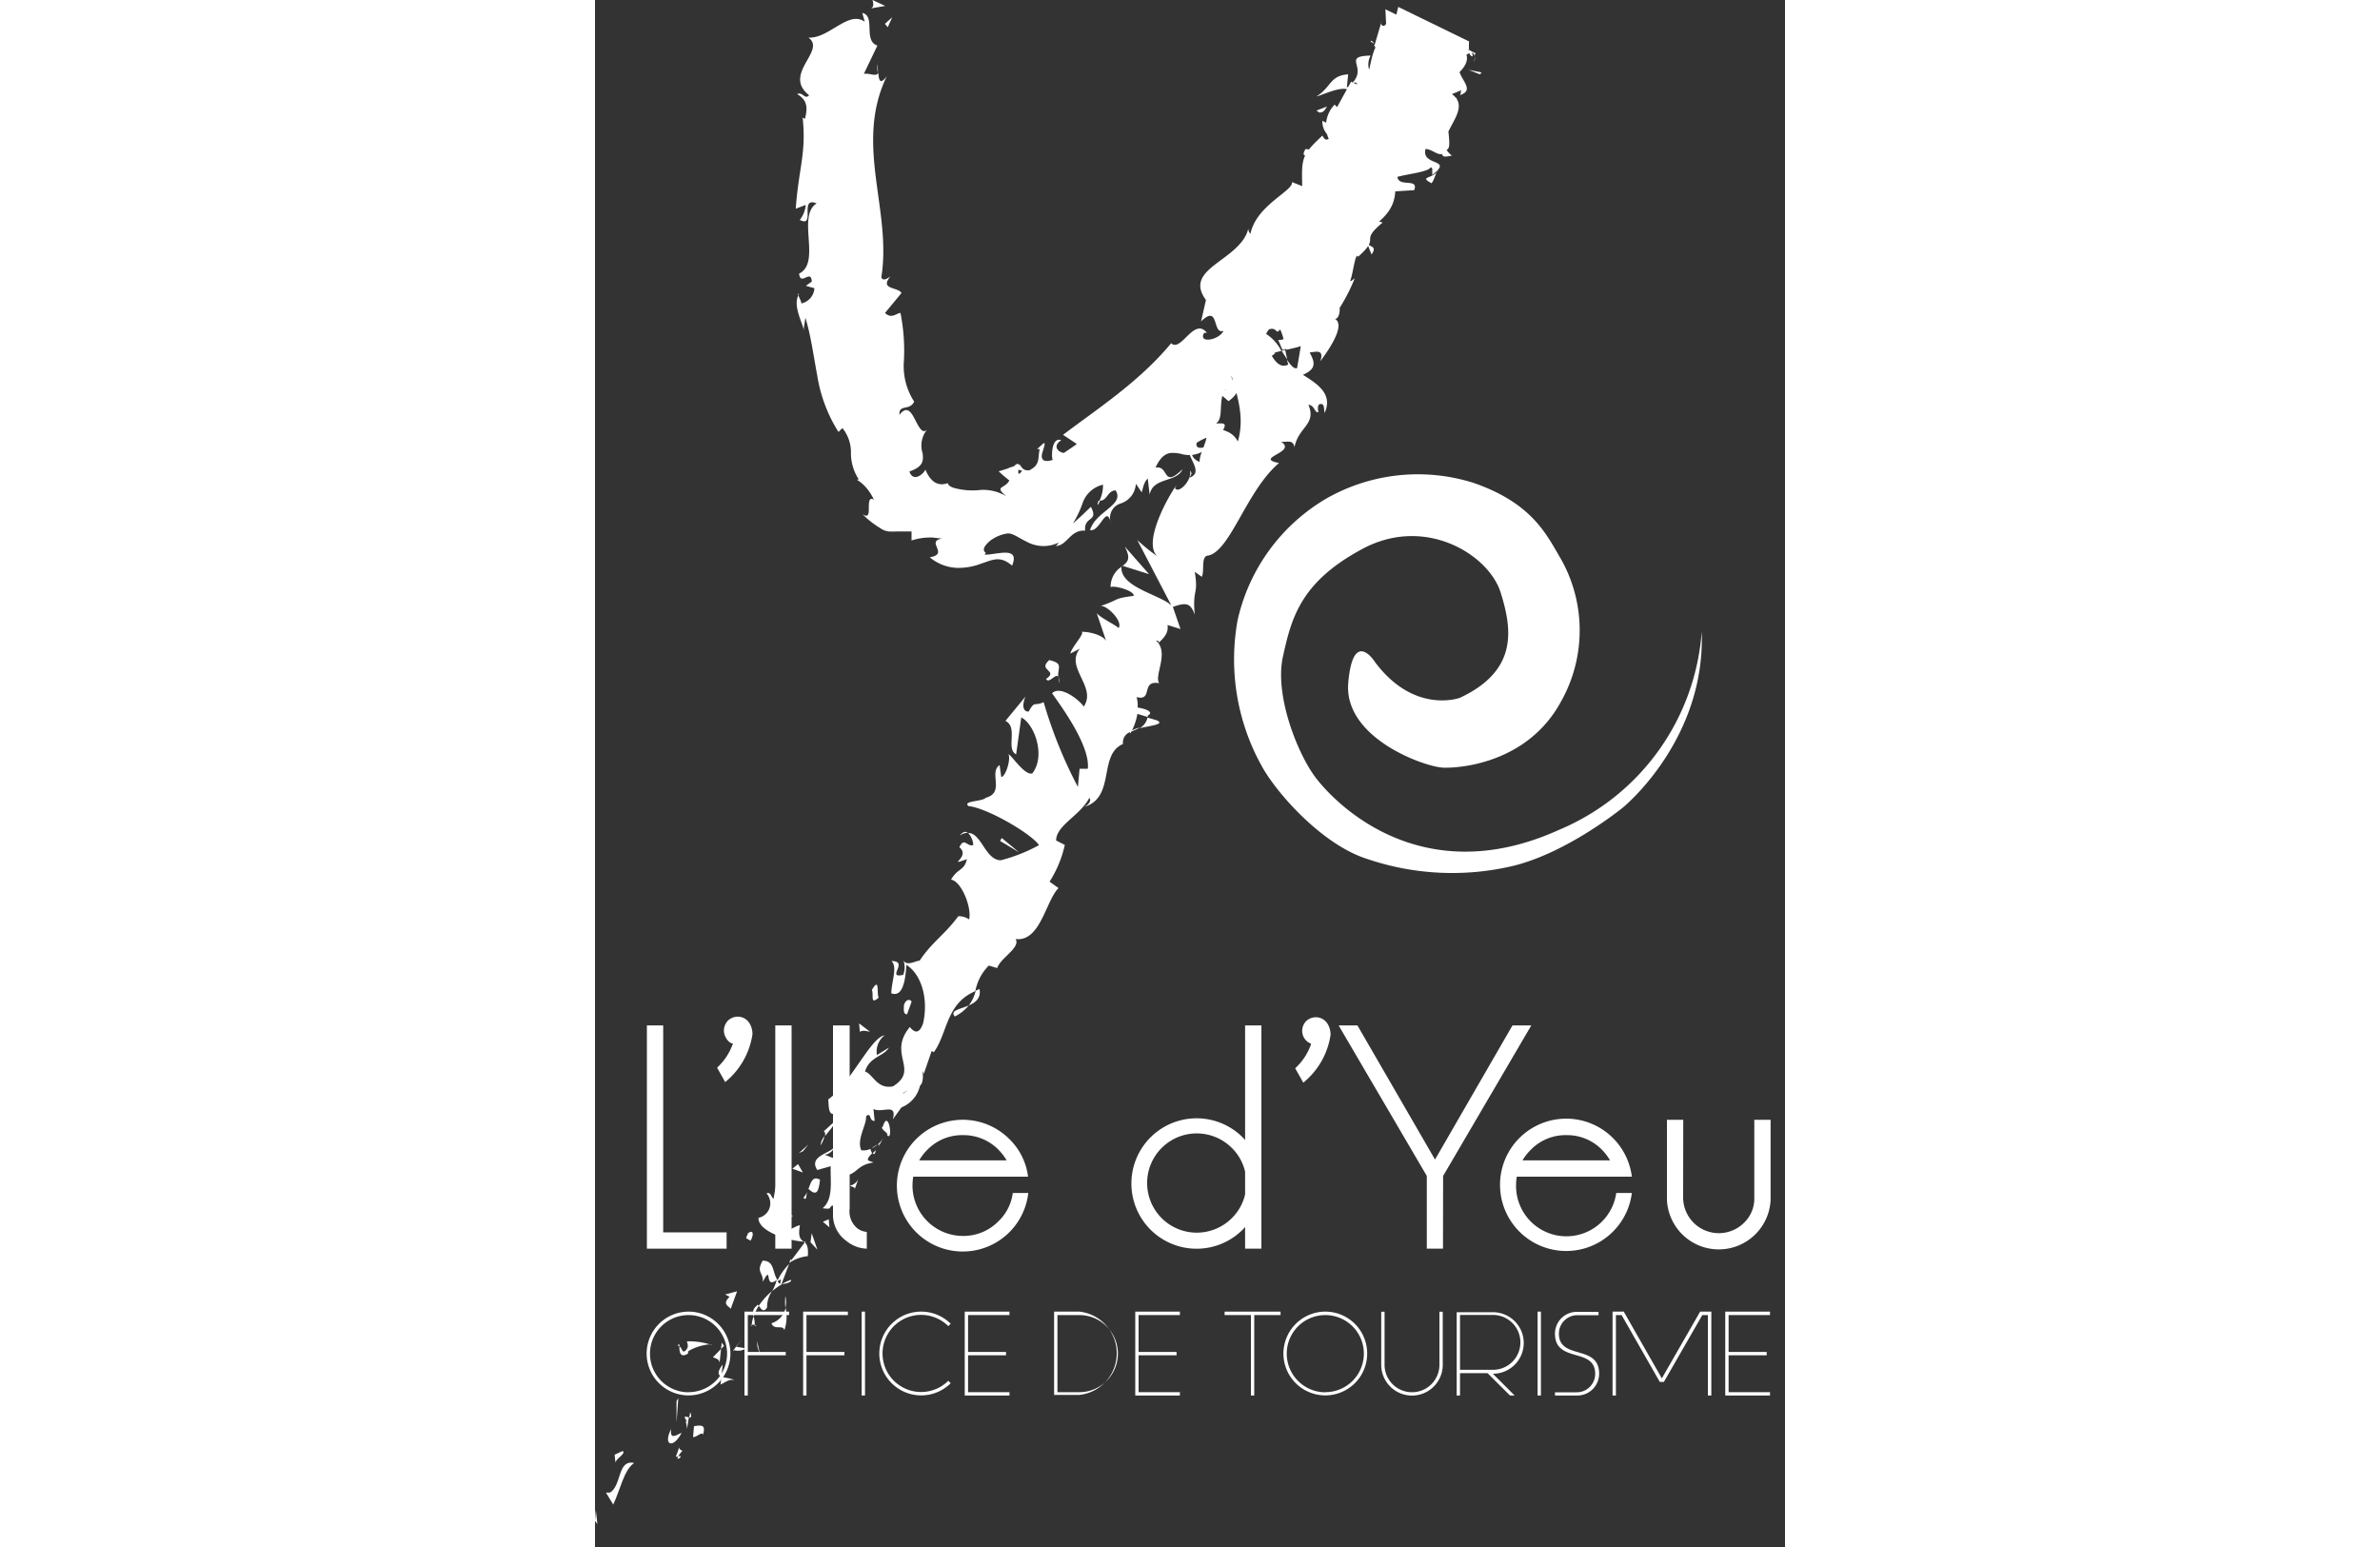 <svg xmlns="http://www.w3.org/2000/svg" viewBox="0 0 100 130" width="200px"><rect x="0" y="0" width="100" height="130" fill="#333333" stroke="none"/><defs><style>.cls-1{fill:#fff;}</style></defs><title>Ile d'Yeu Tourisme</title><g id="Calque_2" data-name="Calque 2"><g id="Calque_1-2" data-name="Calque 1"><polygon class="cls-1" points="0 127.81 0.2 128.07 0.07 126.88 0 127.81"/><path class="cls-1" d="M3.26,122.93c-1.39-.26-1,1.88-2,2.5l-.34,0,.61,1c.56-1.15.91-2.91,1.71-3.45"/><path class="cls-1" d="M7.33,121.89c-.53-.12,0-.8-.54.52a1,1,0,0,1,.18,0,3.17,3.17,0,0,1,.36-.48"/><path class="cls-1" d="M7,122.37c-.31.53.58-.1,0,0"/><path class="cls-1" d="M8.32,119.84l-.08.93c.34,0,.8-.54.83-.19.26-.83-.08-.85-.75-.73"/><path class="cls-1" d="M8,118.67l-.08.46c.14,0,.24-.06.08-.46"/><path class="cls-1" d="M7.73,120.09l.16-1c-.24,0-.6-.24-.11.42-.28-.28-.07.08-.05.55"/><path class="cls-1" d="M7.28,120.4c-.49.22-1,.61-.88-.32-.72,1.39.17,1.71.88.32"/><path class="cls-1" d="M2.31,121.94l-.66.3.07.68c0-.34.95-.78.59-1"/><path class="cls-1" d="M11.71,116c-.2-.2-.76-.18-1.09-.33l-.07.68c.33-.15.8-.54,1.16-.35"/><path class="cls-1" d="M10.62,115.67l.11-1c-.5.64-.39.88-.11,1"/><polygon class="cls-1" points="6.85 117.74 6.85 119.53 7 117.5 6.85 117.74"/><polygon class="cls-1" points="13.65 113.17 13.9 113.95 13.61 112.65 13.65 113.17"/><path class="cls-1" d="M14.83,111.21c.23.61,1,.07,1.08.58a3.52,3.52,0,0,0,.11-1.89,1.76,1.76,0,0,1-1.19,1.3"/><path class="cls-1" d="M16,108.91a4.56,4.56,0,0,0,0,1,2.35,2.35,0,0,0,0-1"/><path class="cls-1" d="M11.69,113.46a1.21,1.21,0,0,0,1-.15l-.84-.14-.21.29"/><path class="cls-1" d="M11.87,113.17h0l.46-.61-.49.61"/><path class="cls-1" d="M11.64,113.54l.05-.07c-.08,0-.12,0-.05.07"/><path class="cls-1" d="M10.59,113.36l-.68.69c.18.1.53.12.56.46Z"/><polygon class="cls-1" points="10.65 112.83 10.59 113.36 10.84 113.1 10.65 112.83"/><path class="cls-1" d="M14.46,109.87a2.36,2.36,0,0,1,.42-1.38,6.14,6.14,0,0,0-1.12,1.24c.16.2.39.64.7.14"/><path class="cls-1" d="M13.15,111.44s0-.07,0-.1-.13,0,0,.1"/><path class="cls-1" d="M17.69,104.32h-.16l.1.09Z"/><path class="cls-1" d="M13.59,109.73a.77.77,0,0,0-.27.9,4.33,4.33,0,0,1,.44-.89c-.07-.09-.13-.14-.17,0"/><path class="cls-1" d="M16.46,107.55a4.64,4.64,0,0,0-.75.35c.32,0,.88-.18.75-.35"/><path class="cls-1" d="M13.42,111.34a.42.42,0,0,1,0,.07c.21,0,.14-.05,0-.07"/><path class="cls-1" d="M13.42,111.34a2.37,2.37,0,0,0-.09-.72,2.68,2.68,0,0,0-.16.71.92.92,0,0,1,.25,0"/><path class="cls-1" d="M14.4,100.27a1.25,1.25,0,0,1-.66,2.07c-.06,1.06,2.24,1.89,3.79,2-.25-.2-.49-.36-.31-1.38-.51.06-1.93,1.23-2,.2.39-1.25.79-.71,1.44-1-1-.07-.2-2.05-1.45-2.56L15,100.74c-.18-.1-.23-.61-.56-.46"/><path class="cls-1" d="M16.46,105.76l-.14.37a3.37,3.37,0,0,1,1.56-.57c.07-.73-.08-1-.25-1.16l-1.15,1.53Z"/><path class="cls-1" d="M15.35,107.59c-.48-.69-.24-1.65-1.26-1.65-.59,1,.1,1,0,1.79.87-1.64.07.68,1.18-.17a4,4,0,0,1-.38.94,6.07,6.07,0,0,1,.83-.59h-.08c-.12,0-.19,0-.09,0s0,0,0,0a1.14,1.14,0,0,1-.2-.23c.43-.35.22,0,.2.23l.09.08h0l.67-1.77a5,5,0,0,0-1,1.45"/><path class="cls-1" d="M6.92,113.08a.27.27,0,0,1,.18.05c0-.15,0-.23-.18-.05"/><path class="cls-1" d="M7.73,112.71c0,.17.21.44-.1.76s-.31-.21-.54-.34c0,.33,0,1.08.73.61l0-.17c.64-.47,2-.71,2-.54a5.79,5.79,0,0,0-2.08-.31"/><path class="cls-1" d="M11.4,110l.54-1.49-1,.27.36.19c-.62.64-.1.76.1,1"/><polygon class="cls-1" points="18.11 104.39 18.69 105.02 18.21 103.63 18.11 104.39"/><polygon class="cls-1" points="19.15 102.67 19.7 103.14 19.64 102.46 19.15 102.67"/><path class="cls-1" d="M73.94,4.73l-.06.49a1.44,1.44,0,0,0,.06-.49"/><path class="cls-1" d="M65.17,3.48l.3.2c-.12-.21-.24-.32-.3-.2"/><path class="cls-1" d="M45.75,61.2c.92-.22,2.19-.33,1.46-.67l-.78-.23a1.35,1.35,0,0,1-.67.9"/><path class="cls-1" d="M58,29.42l-.3.06.47.73-.17-.8"/><path class="cls-1" d="M55.32,27.55l.85-.54a3,3,0,0,0-.85.54"/><path class="cls-1" d="M64.9,20.49l.36.9c.47-.7-.07-.62-.36-.9"/><path class="cls-1" d="M30.24,85.42a3.69,3.69,0,0,0,1.17-.93c-.75.33-1.62.42-1.17.93"/><path class="cls-1" d="M73.75,4.74c0-.31-.13-.48-.3-.54,0,.32.1.52.3.54"/><path class="cls-1" d="M32.31,83.11a3.45,3.45,0,0,0-.32.15,3.23,3.23,0,0,1-.58,1.23c.56-.24,1.05-.62.9-1.38"/><path class="cls-1" d="M17.07,24.85a1.48,1.48,0,0,1,.07-.16c-.11,0-.1.07-.07.16"/><path class="cls-1" d="M23.67,5.39a4.26,4.26,0,0,1,.08.76,1.31,1.31,0,0,0-.08-.76"/><path class="cls-1" d="M23.91,96.17c-.19.38,0,.1,0,0"/><path class="cls-1" d="M20.17,96.16a.54.54,0,0,0-.22-.35.69.69,0,0,1,.22.35"/><path class="cls-1" d="M30.49,76.9l0,0c-.2,0-.16,0,0,0"/><path class="cls-1" d="M23.25,96.5a2.23,2.23,0,0,0,.5-.32,2.31,2.31,0,0,0-.5.32"/><path class="cls-1" d="M23.61,96.64l-.27.27c.08.12.18.12.27-.27"/><path class="cls-1" d="M24.2,95.66a2.25,2.25,0,0,1-.45.53c.09,0,.15,0,.16,0s.14-.26.29-.52"/><path class="cls-1" d="M42.43,42.08h-.12c-.18.53,0,.37.12,0"/><path class="cls-1" d="M44.28,47.54s0,0,0,.06l.05,0Z"/><path class="cls-1" d="M44.52,45.93c.53,1,.25,1.3-.18,1.62l2.22.7Z"/><path class="cls-1" d="M70,11.61l1.18-.54c.29,1.73-.56,2.33.83,2-2-1.44,2-3.74,0-5.16l.81-.34c-.13.16,0,.27-.15.43,1.73-.57-1-1.81.23-3.15.48-.43,1-.61,1-.1A.67.67,0,0,1,74,4.48L66.42.78,66.48,2c-.19.35-.56.1-.37-.24l-.59,2-.06,0a8.87,8.87,0,0,1,.67,1.66C65.61,5.7,66,5,65.65,5l.13,1.29c-.77.19-1-.92-.6-1.62-2.69.06.22,1.11-2,2.69l.11-1.11c-1.56.1-1.4,1.07-2.66,1.85.53-.08,2.94-1.39,3,0a1.27,1.27,0,0,0-.35,1.45c-.81-.34-.88.34-1.16,1.11l-1-.51c0,.94.52,1.11.79,1.79-.5.85-1.41.68-2.2.58-.81,1.36,1.76-.41,1.21,1.38-.94,1-.88,2-.88,3.77-.74.67-.58-.45-1-.28l.5,1.13c-.11.17-.34,0-.45-.1,0,.77,1,.54.85,1.65,1,.81-2.65,1.2-1.92,3-.44.15-.57-.45-1-.56a10.16,10.16,0,0,0,.44,3.65l-.62.41-.63.41c1.21-.45,1.59,1.08,1.86,2.41a10.6,10.6,0,0,0,1.24-.3L59,30.93c-.26.1-.54-.24-.85-.7a4,4,0,0,0,.11.4c-.66.35-1.12-.24-1.5-.92l.92-.22a3.73,3.73,0,0,0-1.61-1.62,1.12,1.12,0,0,1,0,.63c-.12-.18-.24-.32-.37-.33s0,.27.15.65l-1.33-.24.42.32-1.73,1.59c.43,2,1.53,4.13.81,6.61-.54-1-1.31-.85-2.29-1.41,1.39,0,.46-2,1.27-3a.49.49,0,0,1-.92-.08l0,1.28L52,35.17c-.79-.48-.85.11-1.47.46,1.83.45.24,2.09.28,3.19-.57-.24-1-.74-.33-1.68-1.81.46,1.1,2.46-.53,3,.12-.25.28-.34.06-.59.16.84-1,2-1.27,1.46l.12-.25c-1.06,1.55-2.78,5-1.58,6a14.58,14.58,0,0,1-1.71-1.38l2.86,5.49c-1-.92-4.31-1.52-4.19-3.24a2,2,0,0,0-.91,1.71c.31-.17,2,.3,1.94.73-1.85.25-1.08.29-2.86.88.47-.25,2,1.24,1.59,1.83-.21-.25-1.8-1-1.86-1.32L43,54c-.09-.57-1.45-.95-2.15-.9.44,0-.83,1.31-.9,1.82l.8-.41c-1.3,1.58,1.45,3.19.32,4.87-.24-.43-1.92-1.86-2.66-1.12.66.95,3.23,4.39,3,6.34l-.69,0-.14,1.53A38.12,38.12,0,0,1,37.7,59c-.8.4-.71-.19-1.26.8-.69,0-.4-1-.26-1.27l-1.69,2.05c1.1.54,0,2.36.9,2.81l.43-3.1c1.1.54,2.09,3.23.92,4.71-.66.15-1.66-1.45-2-1.63.23.43-.25,1.93-.6,1.92l-.14-1c-.94.64.48,2.3-1.16,2.75-.3.33-2,.25-1.45.7,1.56.15,5.29,2.33,5.92,3.28a13.83,13.83,0,0,1-3.2,1.27c-1.31,0-1.63-2.3-2.75-2.29a1.67,1.67,0,0,1,.43,1c-.48.23-.77-.71-1.17.2,1,.8-1.17,1.64.63,1-.22,1-.77.73-1.33,1.72.87.13,1.75,2.33,1.52,3.34a1.59,1.59,0,0,0-.91-.27c-1.18,1.6-2.23,2.19-3.25,3.74-.34,0-1.14.53-1.38-.08a1.73,1.73,0,0,1,0,1.27c-1.5.34.55-1.16-1-1.16.56.45,0,1.78,0,2.71,1.07.4,1.2-1.46,1.27-2.39,1.29.83,1.86,2.9,1.4,4.92-.53,1.5-1.2,0-1.16.36-1.82,2.27.88,3.53-1.37,4.93-1.34.26-1.65-1-2.35-1.25.38-1.25,1.58-1.26,2-2l-1,.62A1.73,1.73,0,0,1,24.34,87c-1.17.18-2.83,4-4.74,5.39.05.51,0,1.27.46,1.22l.28-.66c1-.1.17,1.71,1,1.17-.06,1.1.07,2.46-1,3.32L19.2,97c.29.16,1-.36,1-.86.1.74-2.39.86-1.52,2.18L19.81,98c-.06,1.1.27,2.74-.68,3.53,1.21.17,0-.3,1.58-.28-1.74-.29,1.74-2.48-.31-2.44,1.72.11,1.36-.89,3-1.12-.33-.18-.81-.06-.11-.78a1.5,1.5,0,0,1-.15-.36l.06,0-.07,0c0-.07,0-.08,0,0a1.32,1.32,0,0,1-.75.11c-.43-.88.47-2.17.4-2.86.47-.39.22.44.72.39l-.1-1c.72.39,2-.56,1.63.87l.72-1a2.58,2.58,0,0,0,1.56-1.82c.47-.4.07-1.74.32-1l.66-1.92.18.1c1.16-1.56,1-4.08,3.49-5.13a4.15,4.15,0,0,1,1.13-2.15l.71.21c.25-.84,2-1.73,1.54-2.44,2.09.26,2.54-3.22,3.61-4.28l-.75-.54A9.62,9.62,0,0,0,39.48,71l-.73-.37c0-1.28,2-2.07,2.79-3.58.21.26-.09.59-.42.75,2.65-.79,1.14-4.38,3.25-5.28a.93.93,0,0,1,.59-1,.19.19,0,0,0,0,.12.94.94,0,0,0,.11-.16c.23-.1.47-.2.7-.33a2.12,2.12,0,0,0-.65.24,5,5,0,0,0,.46-1.4l.87.26s0-.07,0-.12c.55-.28-.14-.57-.85-.67a2.56,2.56,0,0,0-.09-.88c1.43.36.31-1.44,1.9-1.17-.45-.68.9-2.58-.29-3.61.18.09.35,0,.21.25.45-.42.89-.85.78-1.53l1.09.34L48.56,51c1-.34,1.48-.43,1.84.67-.21-2.3.33-1.58,0-3.62l.59.42c.26-.51-.12-1.78.57-1.79,1.85-.43,3.21-5.48,5.92-7.77-2.18-.43,1.58-.9.17-1.79.53.06,1-.22,1.13.46.34-1.73,1.87-1.9,1.17-3.57.54.06.49.66.83.64,0-.17-.14-.68.2-.7s.26.41.33.75c.72-1.58-.58-2.43-1.82-3.2,1-.46,1.12-.9.56-1.88.56-.06,1.24-.29.9.74.36-.49,2.25-3,1.23-3.56.35,0,.44-.72.39-.92a14.48,14.48,0,0,0,1.27-2.49l-.33.25c-1-1.07.19-1.12.5-2.16l.12.09c2-1.78,0-1.15,2.06-2.87l-.85-.24c-1.62-1,1.88-1.5,1.79-3.08l-.66.26c-.28-1,3.2-.93,3.74-1.55.22-.09.13.35.15.61,1.84-1.42-.94-.69-.57-2.18.68,0,1.3.95,1.81.05.65-.28-.73-3.51.88-4.34-.56.11-1.11.21-1.18-.58.24-1.05,2.76-2,1.73-3.47a.55.55,0,0,1,.42,0,5.35,5.35,0,0,1,0-.7L67.5.58c-.21.91-.57,2.08-.23,2.73-2.95-.93-1.37,5-3.73,3.55L62.36,9l-.21-.21a2.6,2.6,0,0,0-.49,2.88c-.36.2-.43-.16-.54-.27-1.73,1.62-1.75,1.86-1.69,4.24l-.86-.34c.14.74-3,1.93-3.49,4.35a.63.63,0,0,1-.18-.44c-.31,1.33-1.71,2.18-2.77,3s-1.79,1.64-.79,3l-.41,1.8c1.56-1.52.91,1.15,1.89.79-.39.8-2.17,1.09-1.63.17l.23,0c-1.08-1.38-2.18,1.68-3,.87-2.68,3.24-6.2,5.51-9.09,7.7l1.16.77s-.27.2-.54.38l-.55.37c-.46-.05-1-.56-.22-1.07-.82-.31-.84,1.41-.72,1.66-.89.28-1-.15-.87-.6s.31-.92.09-.79l-.53.48.22,0c-.18.76.08,1.3-.87,1.78-.71.08-.68-.56-.93-.49,0-.09-.13-.08-.35.14l-.21.08c-.12,0-.29.12-.45.16l-.44.14-.2.05s.21.21.44.4l.46.38c-.4.73-1.31.43-.26,1.32a3.76,3.76,0,0,0-2.44-.5,5.93,5.93,0,0,1-2-.21c-.28-.1-.46-.24-.47-.39-1,.35-1.55-.34-1.89-1.14-.08.28-1,1.16-1.34.16,1.17-.4,1.19-.91,1.11-1.53a2.11,2.11,0,0,1,.44-2.06c-.43.54-.74-.12-1.07-.76s-.69-1.23-1.32-.41c-.05-.94.86-.3,1.24-1.11a5.5,5.5,0,0,1-.86-3.45,16.21,16.21,0,0,0-.29-4c-.32,0-.74.54-1.3,0l1.38-1.67c-.22-.52-1.9-.27-.92-1.4-.25.17-.63.43-.77.08.45-2.81-.11-5.57-.46-8.38s-.46-5.68.92-8.52c-.59.78-.67.28-.71-.3-.14.38-.79,0-1.22.1l1.14-2.38c-1.22-.4-.12-2.51-1.27-2.74l.21.74c-1.37-1-3,1.43-4.74,1.33,1.56,1.09-2.22,3.05.06,4.84-.34.42-.57-.33-1-.09.76.45.94,1,.65,2.08l-.19-.11c.32,3-.34,4.26-.58,7.66l.84-.32a2.36,2.36,0,0,1-.5,1.26c1.37.71-.09-2,1.41-1.39-1.69,1.09.42,5-1.47,5.9.12,1.11,1-.44,1.07.67l-.5.36.72.2a1.4,1.4,0,0,1-1.1,1.28c0-.19-.19-.49-.25-.68-.52,1,.57,2.66.42,3l.17-1.12c.46,1.49.68,3.19,1,4.88a12.53,12.53,0,0,0,1.78,4.72l.33-.33a3.22,3.22,0,0,1,.72,2,4,4,0,0,0,.66,2.32L22,40.31a3.27,3.27,0,0,1,.8.68,4.55,4.55,0,0,1,.64,1c-.41-.25-.43.21-.43.67s0,.91-.54.54A7.66,7.66,0,0,0,24,44.4a1.49,1.49,0,0,0,.69.26,5.07,5.07,0,0,0,.63,0c.28,0,.67,0,1.28,0V45c0,.21,0,.42,0,.42a5.06,5.06,0,0,1,1.77-.25l.77.09c-.66.12-.54.42-.41.74s.29.69-.6.83a3.78,3.78,0,0,0,2.31.89,5.28,5.28,0,0,0,1.94-.33c1.08-.36,1.65-.72,2.67.14.46-1.11-.27-1.14-1-1.06s-1.58.27-1.2,0c-.37-.28-.09-.63.32-1a3.12,3.12,0,0,1,1.43-.63c.43-.1,1,.36,1.71.7a2.92,2.92,0,0,0,2.76,0c-.21.1-.16.24-.38.34,1,0,1.21-1.37,2.5-1.29-.12-1.26,1.17-.7.48-2l-.74.71c-.38.35-.77.69-.77.69A8.63,8.63,0,0,0,41,42.21a2.37,2.37,0,0,1,1.69-1.48,2.9,2.9,0,0,1-.3,1.35c.69,0,.65-.85,1.36-.87.78,1.24-1.69,1.75-2.15,3.34.88.16,1.35-2.23,1.76-.6a1.25,1.25,0,0,1,.81-1.64,1.84,1.84,0,0,0,1.28-1.66l.49.72c.09-.26.18-.88.51-1.15l.16,1.35c.27-1.5,2.29-1,2.76-2.14-1.71,1.69-1.11-.37-2.27-.13.65-1.42,1.32-1.3,2.12-1.17a2.29,2.29,0,0,0,2.67-1c-.21.41-1.52.85-1.33.08a4.21,4.21,0,0,1,1.94-.68c1.31-1.72-.88-.35-.66-1.39,1.27.16.38-1.07.73-2l.67.57c2-1.47-1-1.67.93-2.88l.35,1.48L55,31.22l.62.81c.21-1.42.59-1.59,1.56-2.36a1.22,1.22,0,0,1-.53-2c.85-.25.42.83,1.23-.43.23.6.55,1.32-.49,1.34.18.23.23.6.41.83,1-.25,1.31-1.47,1.63-1.91a1.15,1.15,0,0,1-.52.35l.34-2.47c.47-.08.52.3.57.67.19-.41,0-.89.36-1.46.48.56,1.1,1,.82,1.9l.59-2.14c.33.07,1.31-.37,1.37,0,1-.7.5-3.1,1.81-4a.91.91,0,0,1,0-.67c.93-1.08,2.37-1.65,2.48-3.6l1.59-.1c.48-1.27-2.05.21-1.27-1.9.5-1.52,1.23.1,1.83-.16-.12-1-.52-2.83,1.11-3.48,0,.53-.4.74-.55,1.16M63.72,8.07c-.05-.35-.35-1.13.21-1.14.8.71.25.77-.21,1.14M55.45,30.75c-.15-.34.14-.59.62-.79a1.25,1.25,0,0,1-.62.79M25.89,91.9l0-.05c.67-.39.42-.26,0,.05m-1.11,1a.27.27,0,0,0,.26.26c-.13-.21,0-.48.29-.76-.25,0-.48,0-.55.49m10.8-53.42.31.09c-.35.47-.33.2-.31-.09"/><path class="cls-1" d="M55.63,27.77a1.22,1.22,0,0,1,.49.1c-.08-.17-.23-.25-.49-.1"/><path class="cls-1" d="M64.84,20.32l0,0a.53.53,0,0,0,.1.13Z"/><path class="cls-1" d="M30.64,70.22a1.22,1.22,0,0,1,.69-.24c-.17-.13-.4-.11-.69.24"/><path class="cls-1" d="M21.8,100l.32-.89a1.07,1.07,0,0,1-.7.53c.18.1.53.12.38.36"/><path class="cls-1" d="M12.84,103.65c0,.17-.15.24-.13.41l.36.2c.3-.49.25-1-.23-.61"/><path class="cls-1" d="M18.9,99.13c-.65-.35-.76.27-1,.88a.41.41,0,0,1,.06-.09c.75.73.85,0,.95-.79"/><path class="cls-1" d="M17.83,100.15a1.68,1.68,0,0,1-.32.5c.3.29.21-.15.32-.5"/><path class="cls-1" d="M24.18,94.68c-.33.15.68.68.33.66.59.81.18-2.33-.33-.66"/><polygon class="cls-1" points="16.59 98.21 17.47 98.53 17.06 97.82 16.59 98.21"/><path class="cls-1" d="M20,94.36l-.78.71c.14.07.14.23.11.4.38-.51.91-1,.68-1.12"/><path class="cls-1" d="M19.29,95.48a1.26,1.26,0,0,0-.33.77,2.79,2.79,0,0,0,.33-.77"/><polygon class="cls-1" points="17.14 96.89 17.47 96.75 17.93 96.18 17.14 96.89"/><path class="cls-1" d="M26.22,85.24l.39-1.08c-.2-.27-.53-.12-.65.3,0,.34-.09.76.25.78"/><path class="cls-1" d="M22.26,86.7c.32-.15.51-.05.85,0L22.19,86Z"/><path class="cls-1" d="M23.84,83.83c-.2-.27.13-1.85-.58-.63.2.27-.2,1.34.58.63"/><polygon class="cls-1" points="34.18 70.42 34.04 70.67 35.63 71.62 34.18 70.42"/><path class="cls-1" d="M38.18,55.46c-1.05.9.82.86-.27,1.59.22.49.89-.6,1-.14,0-.92.45-1.15-.78-1.46"/><path class="cls-1" d="M39,56.92a2.84,2.84,0,0,0,0,.49,1.26,1.26,0,0,0,0-.49"/><polygon class="cls-1" points="24.6 2.29 24.98 1.45 24.36 2 24.6 2.29"/><path class="cls-1" d="M23.21.7,24.39.5,23.32,0c.05.19.16.55-.11.7"/><path class="cls-1" d="M60.63,9.29l.24.17c.33,0,.44-.17.64-.51Z"/><polygon class="cls-1" points="74.37 6.25 74.5 6.09 73.39 5.86 74.37 6.25"/><path class="cls-1" d="M70.3,15.4c.26-.32.32-.85.57-1.17-.31.85-1.75.54-.57,1.17"/><path class="cls-1" d="M7.86,110.22a3.52,3.52,0,1,1-3.52,3.52A3.53,3.53,0,0,1,7.86,110.22Zm0,6.77a3.24,3.24,0,1,0-3.24-3.24A3.25,3.25,0,0,0,7.86,117Z"/><polygon class="cls-1" points="12.56 110.22 16.31 110.22 16.31 110.51 12.84 110.51 12.84 113.61 16.03 113.61 16.03 113.89 12.84 113.89 12.84 117.27 12.56 117.27 12.56 110.22"/><polygon class="cls-1" points="17.49 110.22 21.25 110.22 21.25 110.51 17.77 110.51 17.77 113.61 20.96 113.61 20.96 113.89 17.77 113.89 17.77 117.27 17.49 117.27 17.49 110.22"/><rect class="cls-1" x="22.41" y="110.22" width="0.28" height="7.05"/><path class="cls-1" d="M29.89,116.24a3.52,3.52,0,1,1,0-5l-.2.2a3.24,3.24,0,1,0,0,4.59Z"/><polygon class="cls-1" points="31.07 110.22 34.83 110.22 34.83 110.51 31.35 110.51 31.35 113.61 34.54 113.61 34.54 113.89 31.35 113.89 31.35 116.99 34.83 116.99 34.83 117.27 31.07 117.27 31.07 110.22"/><path class="cls-1" d="M38.58,110.22H40.7a3.52,3.52,0,0,1,0,7H38.58Zm.28,6.77H40.7a3.24,3.24,0,0,0,0-6.48H38.86Z"/><polygon class="cls-1" points="45.4 110.22 49.15 110.22 49.15 110.51 45.68 110.51 45.68 113.61 48.87 113.61 48.87 113.89 45.68 113.89 45.68 116.99 49.15 116.99 49.15 117.27 45.4 117.27 45.4 110.22"/><polygon class="cls-1" points="52.91 110.22 57.61 110.22 57.61 110.51 55.4 110.51 55.4 117.27 55.12 117.27 55.12 110.51 52.91 110.51 52.91 110.22"/><path class="cls-1" d="M61.37,110.22a3.52,3.52,0,1,1-3.52,3.52A3.53,3.53,0,0,1,61.37,110.22Zm0,6.77a3.24,3.24,0,1,0-3.24-3.24A3.25,3.25,0,0,0,61.37,117Z"/><path class="cls-1" d="M66.07,114.69v-4.46h.28v4.46a2.3,2.3,0,1,0,4.61,0v-4.46h.28v4.46a2.58,2.58,0,1,1-5.17,0Z"/><path class="cls-1" d="M75.4,115.39l1.88,1.88h-.39L75,115.39H72.69v1.88h-.28v-7h3.05a2.58,2.58,0,0,1,0,5.17Zm-2.71-.28h2.77a2.3,2.3,0,1,0,0-4.61H72.69Z"/><rect class="cls-1" x="79.21" y="110.22" width="0.28" height="7.05"/><path class="cls-1" d="M80.67,117H82.5a1.55,1.55,0,0,0,1.55-1.55c0-2.27-3.38-.86-3.38-3.38a1.83,1.83,0,0,1,1.83-1.83h1.83v.28H82.5A1.55,1.55,0,0,0,81,112.06c0,2.27,3.38.86,3.38,3.38a1.83,1.83,0,0,1-1.83,1.83H80.67Z"/><polygon class="cls-1" points="93.81 117.27 93.52 117.27 93.52 110.51 93.05 110.51 89.82 116.13 89.48 116.13 86.27 110.51 85.79 110.51 85.79 117.27 85.51 117.27 85.51 110.22 86.45 110.22 89.65 115.83 92.87 110.22 93.81 110.22 93.81 117.27"/><polygon class="cls-1" points="94.98 110.22 98.74 110.22 98.74 110.51 95.26 110.51 95.26 113.61 98.46 113.61 98.46 113.89 95.26 113.89 95.26 116.99 98.74 116.99 98.74 117.27 94.98 117.27 94.98 110.22"/><polygon class="cls-1" points="5.73 103.56 11.06 103.56 11.06 104.93 4.36 104.93 4.36 86.17 5.73 86.17 5.73 103.56"/><path class="cls-1" d="M11.53,87.69l-.16-.07A1.08,1.08,0,0,1,11,87.2,1.16,1.16,0,0,1,11,86a1,1,0,0,1,.43-.42,1.16,1.16,0,0,1,1.13,0,1.21,1.21,0,0,1,.47.49,1.72,1.72,0,0,1,.2.86,6.38,6.38,0,0,1-2.29,4l-.68-1.21a5,5,0,0,0,1.34-2.05"/><rect class="cls-1" x="15.15" y="86.17" width="1.37" height="18.76"/><path class="cls-1" d="M22.84,104.93a2.81,2.81,0,0,1-1.7-.64A2.69,2.69,0,0,1,20,102V86.17H21.4v15.38a1.84,1.84,0,0,0,.61,1.64,1.48,1.48,0,0,0,.83.33Z"/><path class="cls-1" d="M35.1,100.25h1.31a5.54,5.54,0,0,1-9.42,3.3,5.53,5.53,0,1,1,7.83-7.83,5.31,5.31,0,0,1,1.57,3.16H26.74a4.73,4.73,0,0,0-.06.75,4.24,4.24,0,0,0,4.23,4.23,4.11,4.11,0,0,0,3-1.24,4,4,0,0,0,1.2-2.38m-.52-2.73a4.58,4.58,0,0,0-.67-.88,4.11,4.11,0,0,0-3-1.24,4.06,4.06,0,0,0-3,1.24,4.34,4.34,0,0,0-.68.88Z"/><path class="cls-1" d="M54.63,95.8V86.17H56v18.76H54.63v-1.82l-.2.22a5.48,5.48,0,1,1,0-7.75l.2.22m0,4.66v-2a4.08,4.08,0,0,0-1.12-2,4.17,4.17,0,1,0,0,5.91,4.08,4.08,0,0,0,1.12-2"/><path class="cls-1" d="M60.13,87.69,60,87.62a1.06,1.06,0,0,1-.42-.42,1.16,1.16,0,0,1,0-1.15,1.05,1.05,0,0,1,.43-.42,1.16,1.16,0,0,1,1.13,0,1.22,1.22,0,0,1,.47.49,1.73,1.73,0,0,1,.2.86,6.38,6.38,0,0,1-2.29,4l-.68-1.21a4.93,4.93,0,0,0,1.34-2.05"/><polygon class="cls-1" points="69.9 98.82 62.49 86.17 64.07 86.17 70.59 97.44 77.1 86.17 78.68 86.17 71.27 98.82 71.26 104.93 69.9 104.93 69.9 98.82"/><path class="cls-1" d="M85.82,100.25h1.31a5.56,5.56,0,1,1,0-1.37H77.46a4.62,4.62,0,0,0-.06.75,4.23,4.23,0,0,0,8.42.61m-.52-2.73a4.59,4.59,0,0,0-.67-.88,4.1,4.1,0,0,0-3-1.24,4.06,4.06,0,0,0-3,1.24,4.36,4.36,0,0,0-.69.88Z"/><path class="cls-1" d="M91.44,100.64a3,3,0,0,0,5.11,2.12,2.81,2.81,0,0,0,.87-1.91V94.1h1.37v6.74a4.36,4.36,0,0,1-8.71,0V94.1h1.37Z"/><path class="cls-1" d="M93,53.08A19.61,19.61,0,0,1,81,69.74C69.2,75.08,61.9,67.22,60.43,65.17s-3.33-6.81-2.62-10,1.44-6.25,6.71-9.06,10.58.5,11.58,3.67,1.44,6.58-3.42,8.86c0,0-3.83,1.42-7.13-3,0,0-1.84-2.93-2.25,1.73s6.44,7.09,8,7.14,7.08-.47,9.84-5.49a12.2,12.2,0,0,0,.09-11.94C80,45,78.83,42.3,73.8,40.57A15.52,15.52,0,0,0,61.45,41.9,15.86,15.86,0,0,0,54,52.12a18.43,18.43,0,0,0,2.18,12.52c1.4,2.36,5.09,6.4,8.71,7.54a22.19,22.19,0,0,0,11.88.67c4.74-1,9.62-5,9.62-5S93.33,62.21,93,53.08"/></g></g></svg>
